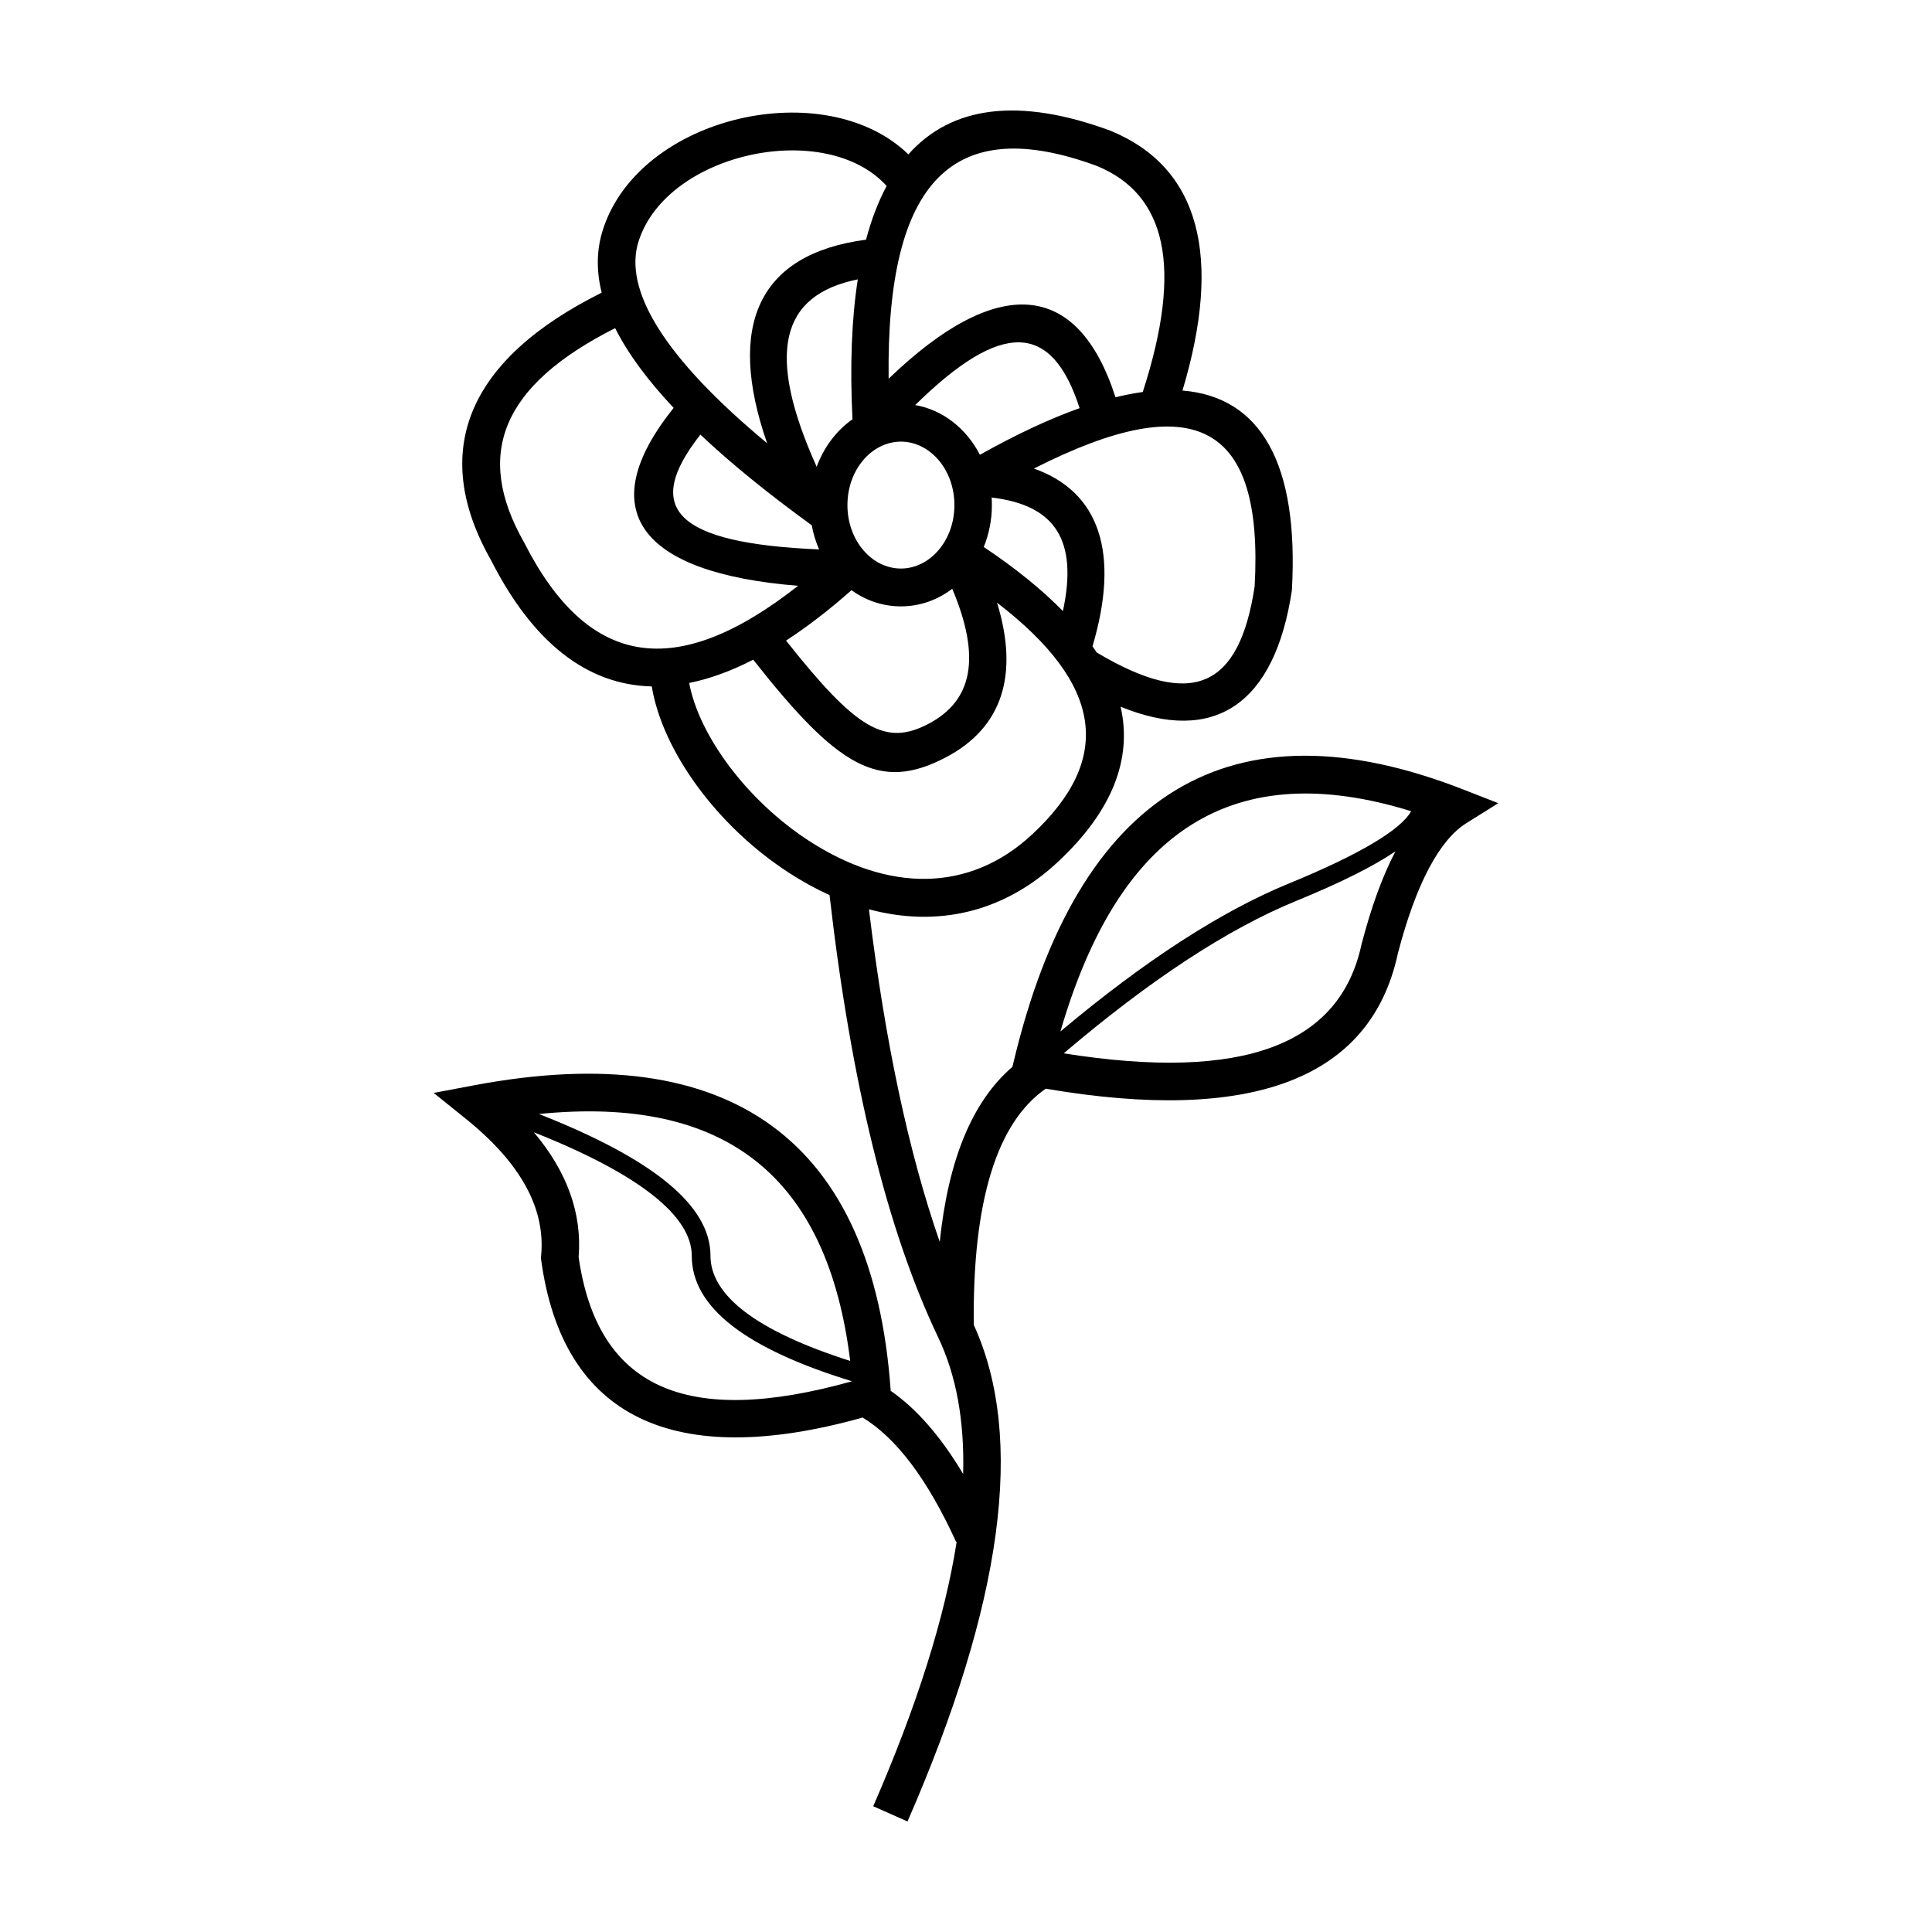 <?xml version="1.0" encoding="UTF-8"?>
<!-- Uploaded to: SVG Repo, www.svgrepo.com, Generator: SVG Repo Mixer Tools -->
<svg fill="#000000" width="800px" height="800px" version="1.1" viewBox="144 144 512 512" xmlns="http://www.w3.org/2000/svg">
 <path d="m285.49 444.07c8.762 10.398 12.793 21.449 11.855 33.078 4.949 34.426 28.074 45.344 72.438 32.906-28.125-8.645-42.465-19.555-42.465-33.285 0-10.488-13.84-21.602-41.828-32.699zm83.824 60.59c-6.027-48.926-32.98-70.395-82.48-65.441 30.191 11.891 45.449 24.191 45.449 37.551 0 10.508 12.172 19.973 37.031 27.891zm144.5-135.05c-5.961 4.047-14.703 8.387-26.289 13.133-18.176 7.445-38.727 20.91-61.621 40.402 47.641 7.582 73.223-2.285 78.906-28.859 2.566-9.863 5.547-18.094 9.004-24.676zm4.156-10.637c-46.84-14.484-77.273 4.512-92.949 58.379 22.344-18.758 42.547-31.844 60.637-39.254 18.762-7.688 29.637-14.262 32.312-19.125zm-170.68-97.523c-10.844-31.242-2.297-50.188 26.215-53.93 1.43-5.367 3.25-10.113 5.461-14.238-16.047-17.758-58-9.031-65.699 14.539-4.234 12.969 6.824 31.062 34.023 53.629zm13.137 6.254c1.91-5.203 5.246-9.609 9.488-12.586-0.703-14.152-0.23-26.531 1.41-37.082-20.562 4.152-24.41 19.613-10.898 49.668zm-4.926 31.539c-42.051-3.371-54.719-20.035-32.977-47.148-6.977-7.414-12.152-14.449-15.504-21.133-29.98 15.121-37.465 33.32-24.156 56.73 16.82 33.133 40.047 37.188 72.637 11.551zm-25.887-40.066c-15.422 19.621-6.656 28.793 31.457 30.426-0.879-2.008-1.539-4.156-1.945-6.398-11.594-8.406-21.441-16.406-29.512-24.027zm66.742 40.855c-3.856 2.934-8.531 4.66-13.602 4.66-4.856 0-9.344-1.578-13.098-4.285-5.953 5.262-11.738 9.715-17.344 13.352 18.691 23.637 26.32 28.047 37.723 22.074 11.66-6.106 14.051-17.48 6.32-35.801zm-52.742 18.793c-5.883 3.019-11.547 5.078-16.977 6.168 2.606 13.902 15.277 31.141 31.742 41.828 20.848 13.531 42.387 13.938 59.195-1.734 21.402-19.961 18.883-39.676-9.344-61.367 5.828 19.023 1.492 33.098-13.621 41.012-17.621 9.23-28.613 2.531-50.996-25.906zm63.18-42.977c0.047 0.66 0.066 1.332 0.066 2.004 0 3.949-0.766 7.711-2.152 11.105 8.406 5.617 15.406 11.289 20.977 16.98 4.031-18.734-1.988-28.09-18.891-30.09zm11.207-7.676c17.426 6.156 22.844 22.449 15.523 47.105 0.383 0.543 0.75 1.086 1.105 1.629 25.258 15.062 37.785 9.516 41.867-17.508 2.387-42.797-15.426-53.094-58.496-31.227zm-31.461-16.832c7.391 1.289 13.605 6.293 17.145 13.184 9.594-5.391 18.41-9.512 26.422-12.359-7.336-22.754-20.527-23.469-43.566-0.824zm-7.043-6.973c28.586-27.547 50.066-26.383 60.121 4.914 2.504-0.613 4.914-1.082 7.227-1.398 10.703-33.07 6.273-52.348-12.168-59.91-37.863-13.934-55.836 3.504-55.18 56.395zm-62.777 81.539c-17.078-0.395-31.453-11.512-42.582-33.434-16.484-28.988-6.09-53.293 29.316-70.914-1.48-5.918-1.363-11.539 0.383-16.875 9.82-30.07 58.852-41.098 80.898-19.777 11.449-12.879 29.34-15.18 53.508-6.285 23.699 9.707 29.781 33.316 19.129 68.875 20.754 1.684 30.883 19.324 28.996 52.934-4.562 30.363-20.66 40.938-45.395 30.855 3.18 13.91-2.277 27.754-16.66 41.164-14.617 13.629-32.273 17.281-50.031 12.52 4.273 35.148 10.539 64.535 18.762 88.137 2.246-21.707 8.59-37.227 19.266-46.391l0.27-1.129c17.016-71.684 57.543-96.48 119.19-72.371l9.293 3.633-8.469 5.301c-7.07 4.426-13.309 15.961-18.129 34.465-7.168 33.535-39.035 45.172-93.324 35.898-12.859 8.898-19.449 29.598-19.078 62.594 13.699 29.992 7.648 73.812-17.559 131.6l-9.09-4.039c11.637-26.68 18.988-50.059 22.121-70.117l-0.152 0.07c-7.586-16.648-15.914-27.59-24.773-32.957-50.02 13.996-79.461 0.043-85.184-41.695l-0.082-0.582 0.059-0.586c1.184-12.445-5.269-24.484-19.988-36.336l-8.484-6.832 10.668-2.012c68.137-12.859 105.79 14.66 110.45 80.961 6.953 4.84 13.332 12.199 19.195 22.035 0.379-14.117-1.832-26.18-6.606-36.188-13.512-28.344-23.086-67.398-28.801-117.22-3.637-1.648-7.254-3.637-10.824-5.957-18.898-12.262-33.441-32.137-36.289-49.344zm66.035-31.238c7.684 0 14.176-7.402 14.176-16.816 0-9.414-6.492-16.816-14.176-16.816-7.688 0-14.176 7.402-14.176 16.816 0 9.414 6.488 16.816 14.176 16.816z"/>
</svg>